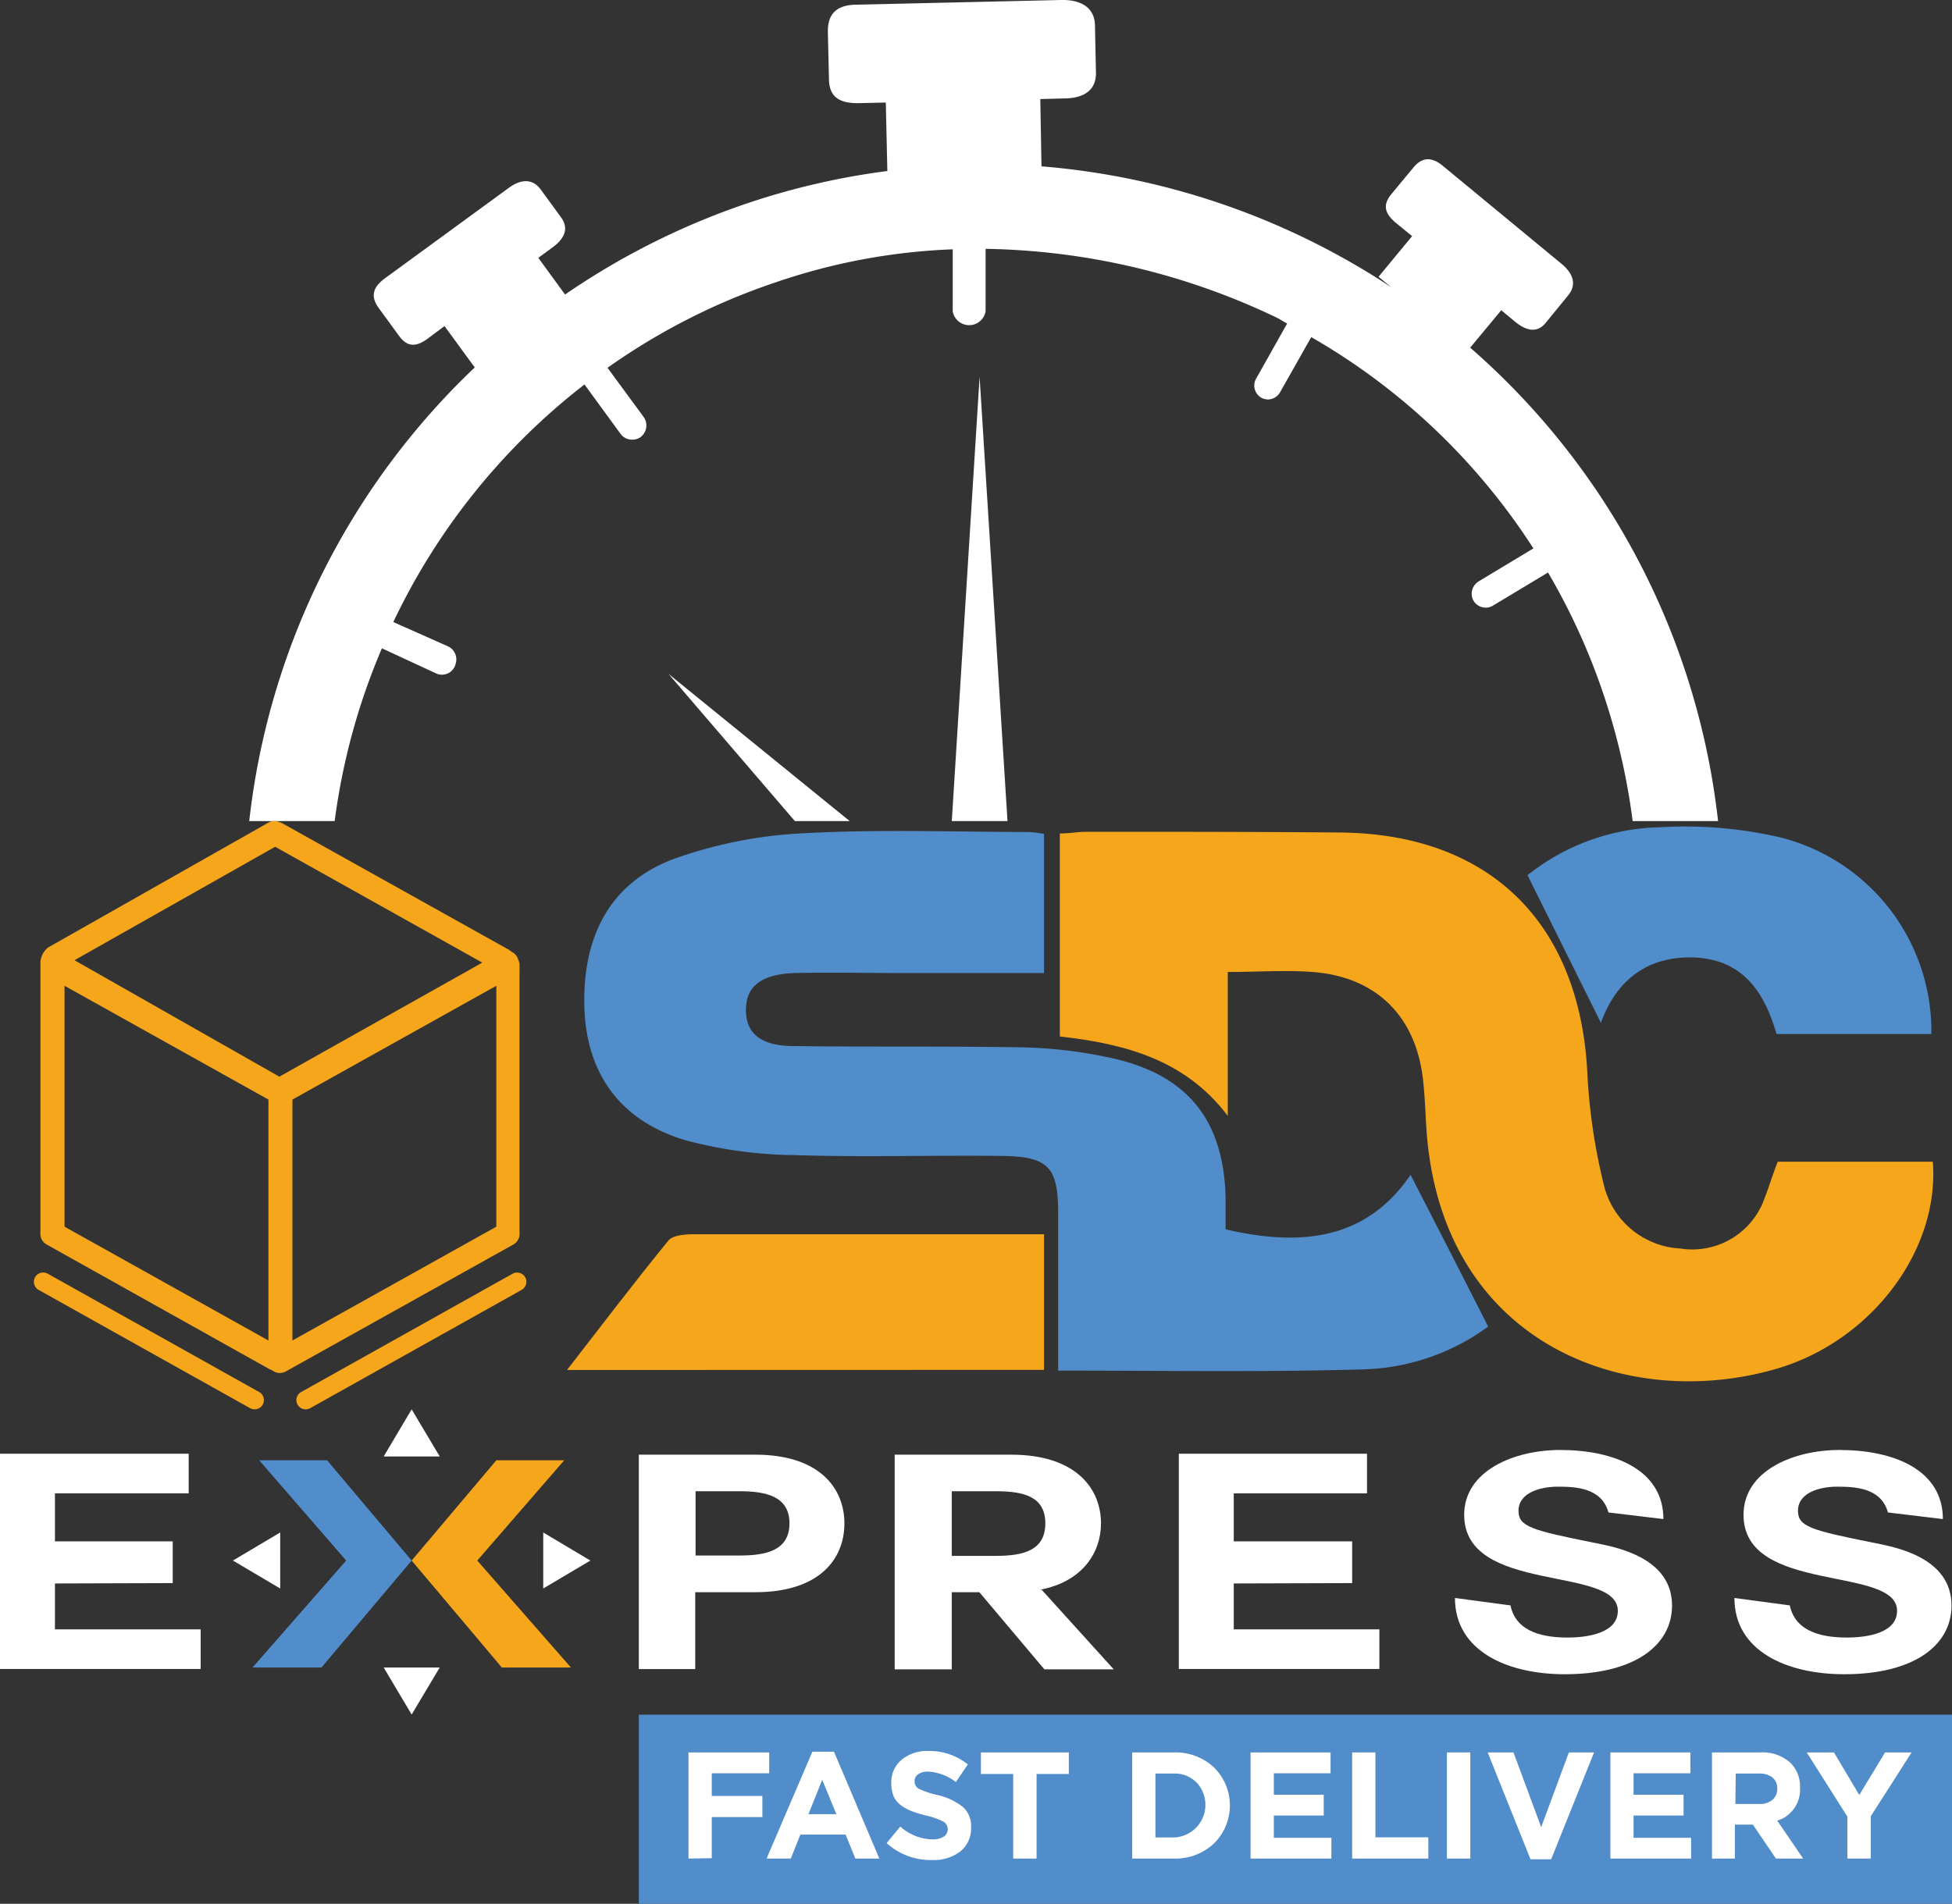 <svg id="Calque_1" data-name="Calque 1" xmlns="http://www.w3.org/2000/svg" xmlns:xlink="http://www.w3.org/1999/xlink" viewBox="0 0 162.74 158.75"><rect x="0" y="0" width="162.74" height="158.75" fill="#333333" stroke="none"/><defs><style>.cls-1{fill:none;}.cls-2,.cls-6{fill:#518dcb;}.cls-2,.cls-3,.cls-4{fill-rule:evenodd;}.cls-3,.cls-5{fill:#fff;}.cls-4,.cls-7{fill:#f6a61b;}.cls-8{clip-path:url(#clip-path);}</style><clipPath id="clip-path" transform="translate(-16.27 -22.13)"><rect class="cls-1" x="13.71" y="19.11" width="172.58" height="71.49"/></clipPath></defs><path class="cls-2" d="M37.88,143.9l7.25,8.36-7.81,8.92h5.75l7.52-8.92-7.05-8.36Z" transform="translate(-16.27 -22.13)"/><polygon class="cls-3" points="31.99 139.05 36.66 139.05 34.32 142.97 31.99 139.05 31.99 139.05"/><polygon class="cls-3" points="36.66 121.45 31.99 121.45 34.32 117.52 36.66 121.45 36.66 121.45"/><polygon class="cls-3" points="23.36 132.46 23.36 127.79 19.42 130.13 23.36 132.46 23.36 132.46"/><path class="cls-4" d="M57.65,143.9l-7.06,8.36,7.52,8.92h5.76l-7.81-8.92,7.25-8.36Z" transform="translate(-16.27 -22.13)"/><polygon class="cls-3" points="45.29 132.46 45.29 127.79 49.22 130.13 45.29 132.46 45.29 132.46"/><path class="cls-5" d="M20.85,154.17V158H33v3.3H16.27V143.35H32v3.31H20.85v4h9.82v3.48Z" transform="translate(-16.27 -22.13)"/><path class="cls-5" d="M69.53,143.43h9.7c5.39,0,7.44,2.83,7.44,5.73s-2,5.74-7.44,5.74h-5v6.41H69.53Zm4.73,8.41h3.67c2.17,0,4.16-.4,4.16-2.68s-2-2.68-4.16-2.68H74.26Z" transform="translate(-16.27 -22.13)"/><path class="cls-5" d="M103.12,154.7l6,6.63h-5.78l-5.42-6.43H95.62v6.43H90.86v-17.9h9.7c5.42,0,7.5,2.83,7.5,5.73,0,2.43-1.54,4.88-5.12,5.54Zm-7.5-8.22v5.39h3.67c2.26,0,4.13-.43,4.13-2.71s-1.87-2.68-4.13-2.68Z" transform="translate(-16.27 -22.13)"/><path class="cls-5" d="M119.13,154.17V158h12.14v3.3H114.55V143.35h15.69v3.31H119.13v4H129v3.48Z" transform="translate(-16.27 -22.13)"/><path class="cls-5" d="M142.2,156c.48,2.35,3,2.68,4.76,2.68s4.19-.4,4.19-2.23c0-3.81-12.81-1.35-12.81-8,0-3.68,4.16-5.41,8-5.41,4.48,0,8.61,1.63,8.61,5.76l-4.58-.55c-.57-2.08-2.77-2.15-4.24-2.15s-3.26.52-3.26,2c0,1.32,1,1.62,6.42,2.7,1.59.33,6.38,1.15,6.38,5.21,0,3.28-3.07,5.73-8.94,5.73-4.82,0-9.16-1.95-9.16-6.36Z" transform="translate(-16.27 -22.13)"/><path class="cls-5" d="M165.49,156c.48,2.35,3,2.68,4.76,2.68s4.18-.4,4.18-2.23c0-3.81-12.8-1.35-12.8-8,0-3.68,4.16-5.41,8-5.41,4.49,0,8.62,1.63,8.62,5.76l-4.58-.55c-.57-2.08-2.77-2.15-4.25-2.15s-3.25.52-3.25,2c0,1.32,1,1.62,6.42,2.7,1.59.33,6.38,1.15,6.38,5.21,0,3.28-3.07,5.73-8.94,5.73-4.82,0-9.16-1.95-9.16-6.36Z" transform="translate(-16.27 -22.13)"/><path class="cls-6" d="M104.49,136.42c0-4.43,0-8.77,0-13.11,0-3.85-.79-4.74-4.69-4.79-5.77-.07-11.54.12-17.3-.07a36.42,36.42,0,0,1-9.09-1.24C68,115.6,65.25,111.7,65,106.41c-.26-6.15,2.13-10.7,7.51-12.68a37.3,37.3,0,0,1,10.83-2.12c6.22-.34,12.47-.11,18.71-.1a9.85,9.85,0,0,1,1.26.16v11.6H91.46c-3,0-6-.07-9,0-2.79.12-4,1.15-4,3.09s1.25,3,4,3c6.24.08,12.49,0,18.72.1a38.3,38.3,0,0,1,8.21,1c6.1,1.5,8.94,5.31,9.06,11.63,0,.86,0,1.72,0,2.55,7.37,1.73,12.17.2,15.42-4.54q3.09,6,6.47,12.65a18.44,18.44,0,0,1-10.5,3.57C121.53,136.56,113.18,136.42,104.49,136.42Z" transform="translate(-16.27 -22.13)"/><path class="cls-7" d="M164.48,119h12.93c.58,7.35-5.08,14.93-13,17.26-12.47,3.65-28-2-29.22-20-.09-1.41-.13-2.84-.3-4.25-.64-5.22-3.94-8.43-9.19-8.83-2.28-.17-4.57,0-7.07,0v12c-3.55-4.69-8.54-6-14-6.62V91.63c.81,0,1.51-.14,2.2-.14,7,0,14.06,0,21.08.06,12.44.08,20,7.42,20.69,19.89A49.1,49.1,0,0,0,150,121a6.93,6.93,0,0,0,6.36,5.24,6.39,6.39,0,0,0,6.81-3.66C163.66,121.43,164,120.22,164.48,119Z" transform="translate(-16.27 -22.13)"/><path class="cls-7" d="M63.54,136.37c2.86-3.68,5.6-7.3,8.47-10.81.38-.45,1.42-.51,2.15-.51,7.33,0,14.67,0,22,0h7.15v11.31Z" transform="translate(-16.27 -22.13)"/><path class="cls-6" d="M177.29,108.35H164.38c-1-3.47-2.82-6.28-7-6.38-4-.09-6.43,2.11-7.64,5.45l-6.12-12.31a18.33,18.33,0,0,1,11.09-4,35.29,35.29,0,0,1,10,.85A16.67,16.67,0,0,1,177.29,108.35Z" transform="translate(-16.27 -22.13)"/><rect class="cls-6" x="53.26" y="142.98" width="109.48" height="15.78"/><path class="cls-5" d="M73.67,177.11v-8.85H80.4V170H75.61v1.89h4.22v1.76H75.61v3.43Z" transform="translate(-16.27 -22.13)"/><path class="cls-5" d="M80.18,177.11,84,168.2h1.8l3.78,8.91h-2l-.81-2H83l-.8,2Zm3.49-3.7H86l-1.18-2.87Z" transform="translate(-16.27 -22.13)"/><path class="cls-5" d="M93.94,177.23a5.43,5.43,0,0,1-3.75-1.41l1.14-1.38A4.12,4.12,0,0,0,94,175.51a1.7,1.7,0,0,0,.94-.22.74.74,0,0,0,0-1.25,6.09,6.09,0,0,0-1.43-.51,9.23,9.23,0,0,1-1.22-.37,3.77,3.77,0,0,1-.9-.49,1.83,1.83,0,0,1-.62-.76,2.87,2.87,0,0,1-.19-1.11,2.42,2.42,0,0,1,.86-1.93,3.33,3.33,0,0,1,2.23-.73,5.1,5.1,0,0,1,3.29,1.12l-1,1.47a4.14,4.14,0,0,0-2.3-.87,1.38,1.38,0,0,0-.84.22.67.67,0,0,0-.3.57.7.7,0,0,0,.37.65,7.12,7.12,0,0,0,1.54.51,5.31,5.31,0,0,1,2.12,1,2.13,2.13,0,0,1,.68,1.7,2.45,2.45,0,0,1-.89,2A3.62,3.62,0,0,1,93.94,177.23Z" transform="translate(-16.27 -22.13)"/><path class="cls-5" d="M100.74,177.11v-7.05H98.05v-1.8h7.33v1.8h-2.69v7.05Z" transform="translate(-16.27 -22.13)"/><path class="cls-5" d="M110.66,177.11v-8.85h3.45a4.68,4.68,0,0,1,3.38,1.26,4.45,4.45,0,0,1,0,6.32,4.68,4.68,0,0,1-3.37,1.27Zm1.94-1.76h1.51a2.72,2.72,0,0,0,1.92-4.58,2.57,2.57,0,0,0-1.92-.75H112.6Z" transform="translate(-16.27 -22.13)"/><path class="cls-5" d="M120.53,177.11v-8.85h6.67V170h-4.73v1.79h4.16v1.73h-4.16v1.86h4.8v1.73Z" transform="translate(-16.27 -22.13)"/><path class="cls-5" d="M129,177.11v-8.85h1.94v7.08h4.41v1.77Z" transform="translate(-16.27 -22.13)"/><path class="cls-5" d="M136.9,177.11v-8.85h1.95v8.85Z" transform="translate(-16.27 -22.13)"/><path class="cls-5" d="M143.87,177.17l-3.57-8.91h2.15l2.31,6.23,2.31-6.23h2.1l-3.58,8.91Z" transform="translate(-16.27 -22.13)"/><path class="cls-5" d="M150.53,177.11v-8.85h6.67V170h-4.74v1.79h4.17v1.73h-4.17v1.86h4.8v1.73Z" transform="translate(-16.27 -22.13)"/><path class="cls-5" d="M159,177.11v-8.85h4a3.49,3.49,0,0,1,2.58.9,2.8,2.8,0,0,1,.76,2.05,2.7,2.7,0,0,1-1.9,2.74l2.16,3.16h-2.27l-1.92-2.83h-1.5v2.83Zm1.95-4.55h2a1.59,1.59,0,0,0,1.09-.35,1.16,1.16,0,0,0,.4-.93,1.14,1.14,0,0,0-.41-.94,1.78,1.78,0,0,0-1.12-.32h-1.93Z" transform="translate(-16.27 -22.13)"/><path class="cls-5" d="M170.29,177.11v-3.49l-3.39-5.36h2.27l2.11,3.55,2.15-3.55h2.21l-3.4,5.32v3.53Z" transform="translate(-16.27 -22.13)"/><g class="cls-8"><path class="cls-5" d="M156.74,78a61.25,61.25,0,0,0-17.9-26.88L141.43,48l1.11.92c1,.84,1.92,1,2.63.09L147,46.77c.71-.86.49-1.78-.53-2.63L136.61,36c-1-.85-1.81-.75-2.51.11l-1.84,2.22c-.7.86-.6,1.58.43,2.42L134,41.82l-2.8,3.39,1.07.88A62,62,0,0,0,103.1,36L103,30.39l1.91-.05c1.77,0,2.77-.71,2.73-2.19l-.08-3.84c0-1.47-1.06-2.22-2.83-2.18l-17,.39c-1.77,0-2.47.82-2.44,2.3l.09,3.84c0,1.48.77,2.11,2.54,2.07l2.2-.05.13,5.71A60.93,60.93,0,0,0,78.82,39a61.57,61.57,0,0,0-15.44,7.69l-2.23-3.06,1.16-.85c1.07-.78,1.39-1.62.74-2.52l-1.7-2.33c-.66-.89-1.61-.91-2.68-.12L48.36,45.34c-1.08.79-1.17,1.57-.52,2.47l1.7,2.33c.65.89,1.38,1,2.45.18l1.34-1,2.52,3.45A61.61,61.61,0,1,0,156.74,78Zm-9.55,43.66-4.72-2.5a1.15,1.15,0,0,0-1.63.6,1.21,1.21,0,0,0,.59,1.5l4.67,2.48a54.2,54.2,0,0,1-16.83,18.65,3.3,3.3,0,0,1-2.3,1.51,54.84,54.84,0,0,1-24.31,8v-.19a20.41,20.41,0,0,1-2.34.08V152l-.56,0A54.54,54.54,0,0,1,75.35,147l2.23-4.48a1.22,1.22,0,0,0-.4-1.57,1.16,1.16,0,0,0-1.67.47l-2.26,4.55A54.57,54.57,0,0,1,54,129.32l4.1-2.78a1.22,1.22,0,0,0,.44-1.56,1.18,1.18,0,0,0-1.7-.42l-4.17,2.83A54.47,54.47,0,0,1,44,103.48l4.92-.4A1.22,1.22,0,0,0,50.1,102a1.17,1.17,0,0,0-1.27-1.21l-5,.4a54.58,54.58,0,0,1,4.28-25l4.51,2.09a1.1,1.1,0,0,0,.5.11,1.17,1.17,0,0,0,1.14-.92A1.2,1.2,0,0,0,53.56,76L49.06,74A54.7,54.7,0,0,1,65,54.19L68,58.3a1.17,1.17,0,0,0,1,.49,1.13,1.13,0,0,0,.7-.23,1.22,1.22,0,0,0,.21-1.69L66.92,52.8a53.68,53.68,0,0,1,14-7.12,51.3,51.3,0,0,1,14.78-2.76v5.17a1.39,1.39,0,0,0,2.74,0V42.88a58.14,58.14,0,0,1,24.34,5.77c.29.15.51.31.8.46L121,53.69a1.17,1.17,0,0,0,.42,1.6,1.21,1.21,0,0,0,.57.15,1.18,1.18,0,0,0,1-.6l2.6-4.6a54,54,0,0,1,18.52,17.62l-4.53,2.73a1.21,1.21,0,0,0-.51,1.54,1.18,1.18,0,0,0,1.06.67,1.13,1.13,0,0,0,.61-.17l4.59-2.76a54.1,54.1,0,0,1,4.69,10.35,54.91,54.91,0,0,1,2.72,14.22l-5.37.2a1.1,1.1,0,0,0-1.07,1.51,1.17,1.17,0,0,0,1.12.79h0l5.4-.12A55.25,55.25,0,0,1,147.19,121.66Z" transform="translate(-16.27 -22.13)"/><path class="cls-5" d="M97.94,53.56,95.21,97.18,72,78.32l21.66,25.23a3.58,3.58,0,0,0,2.71,1.25h1a3.56,3.56,0,0,0,3.55-3.79Z" transform="translate(-16.27 -22.13)"/></g><path class="cls-7" d="M59.58,125.11a1,1,0,0,0,0-.25V103a1.09,1.09,0,0,0,0-.26,1,1,0,0,0-.1-.56.93.93,0,0,0-.1-.26,1,1,0,0,0-.46-.42,1.84,1.84,0,0,0-.22-.17L39.82,90.79a.65.65,0,0,0-.23-.09,1,1,0,0,0-.9,0L20.26,101.15a1.81,1.81,0,0,0-.62,1.16v22.55a1,1,0,0,0,0,.25,1,1,0,0,0,.51.79l18.64,10.43.17.06a1,1,0,0,0,.63.23,1.11,1.11,0,0,0,.49-.12l19-10.6A1,1,0,0,0,59.58,125.11ZM39.21,92.74l17.27,9.66-16.92,9.51L22.48,102.2ZM21.65,104.33l17,9.49v20.09l-17-9.49Zm19,9.49,17-9.49v20.09l-17,9.49Z" transform="translate(-16.27 -22.13)"/><path class="cls-7" d="M60.06,128.64a.78.78,0,0,0-1.05-.3l-17.64,9.87a.77.77,0,0,0,.38,1.44.84.84,0,0,0,.37-.09l17.64-9.87A.78.78,0,0,0,60.06,128.64Z" transform="translate(-16.27 -22.13)"/><path class="cls-7" d="M37.88,138.21l-17.63-9.87a.77.77,0,0,0-.76,1.35l17.64,9.87a.85.85,0,0,0,.38.09.77.77,0,0,0,.37-1.44Z" transform="translate(-16.27 -22.13)"/></svg>